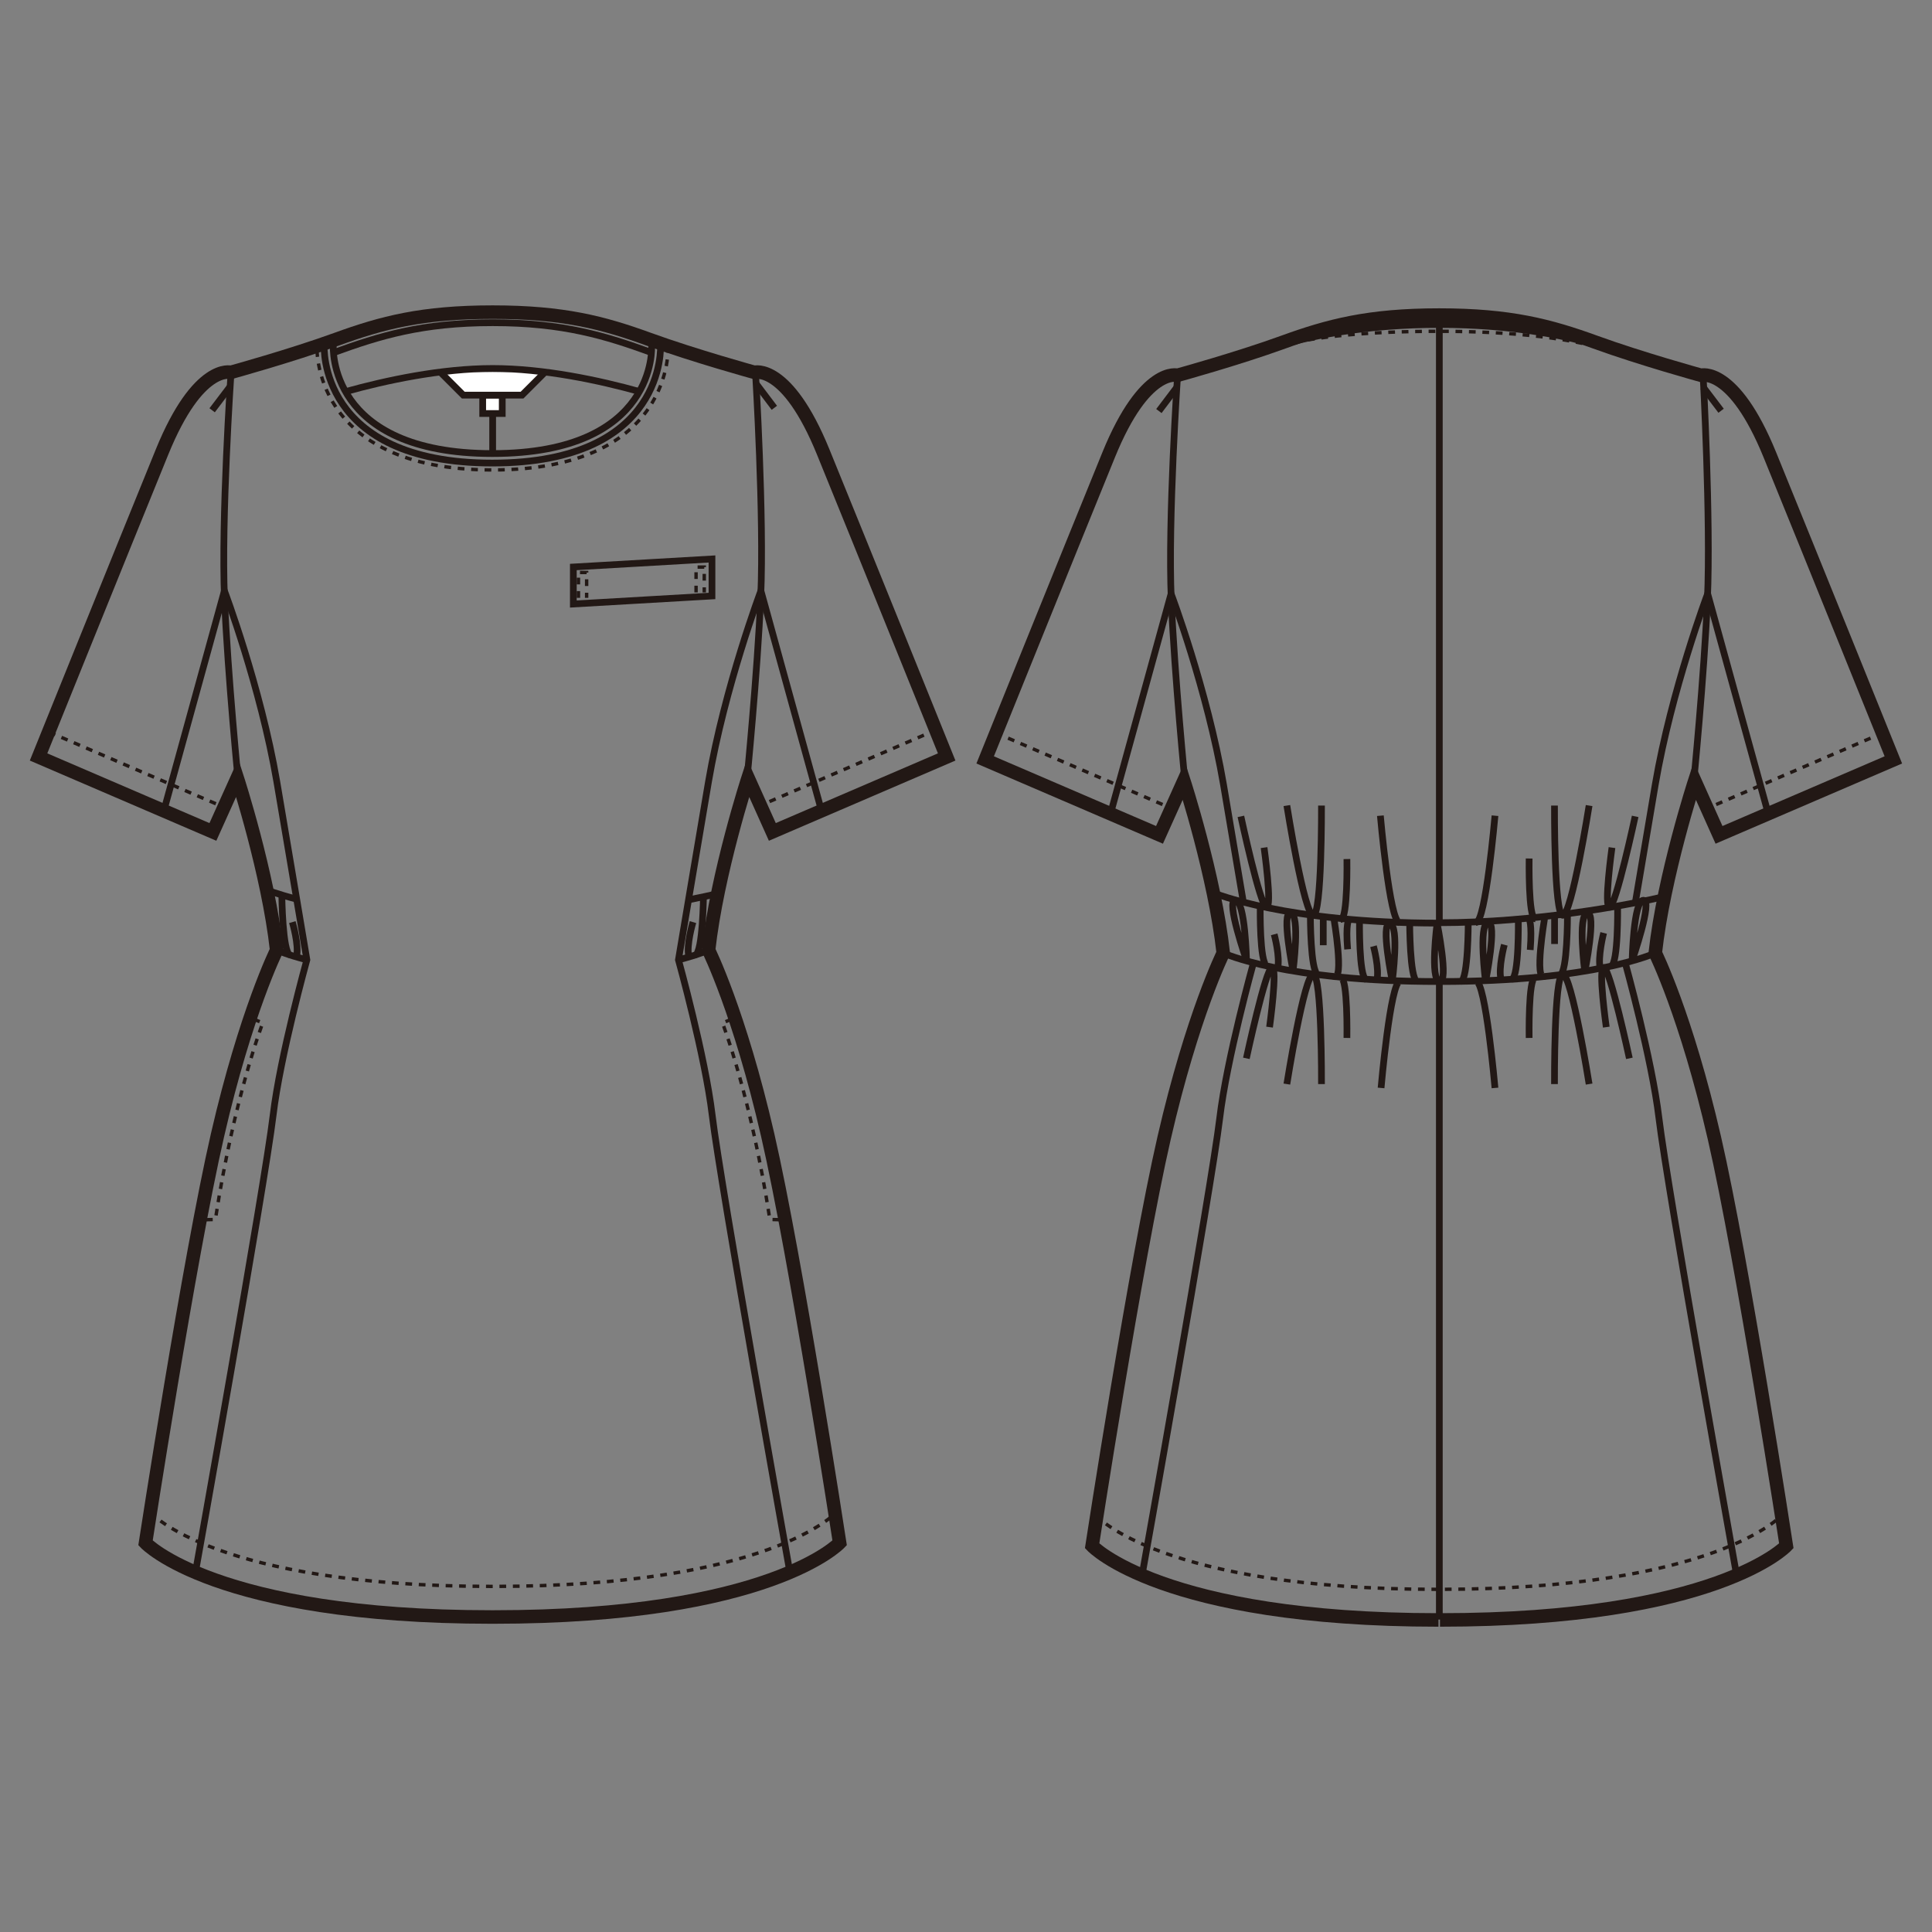 <?xml version="1.0" encoding="UTF-8"?>
<svg id="_レイヤー_1" data-name="レイヤー_1" xmlns="http://www.w3.org/2000/svg" version="1.1" viewBox="0 0 250 250">
  <rect x="0" y="0" width="250" height="250" fill="#808080" stroke="none"/>
  <!-- Generator: Adobe Illustrator 30.0.0, SVG Export Plug-In . SVG Version: 2.1.1 Build 123)  -->
  <defs>
    <style>
      .st0 {
        stroke-width: 1.75px;
      }

      .st0, .st1, .st2, .st3 {
        fill: none;
        stroke: #221815;
      }

      .st0, .st2 {
        stroke-miterlimit: 10;
      }

      .st1 {
        stroke-linejoin: bevel;
      }

      .st1, .st2 {
        stroke-width: .87px;
      }

      .st4 {
        fill: #fff;
      }

      .st3 {
        stroke-dasharray: .87 .87;
        stroke-width: .44px;
      }
    </style>
  </defs>
  <path class="st2" d="M29.88,48.46s-1.27,18.71-.83,29.01c.43,10.01,1.81,23.96,1.81,23.96"/>
  <line class="st3" x1="121.15" y1="94.44" x2="98.58" y2="104.15"/>
  <line class="st3" x1="6.35" y1="94.73" x2="28.92" y2="104.43"/>
  <path class="st2" d="M97.77,48.36s1.12,18.52.67,28.82c-.43,10.01-1.81,23.96-1.81,23.96"/>
  <path class="st2" d="M21.27,104.65l7.77-28.2s4.68,12.43,6.78,24.7c1.21,7.09,3.89,23.05,3.89,23.05,0,0-3.46,12.47-4.37,20.13-1.09,9.1-10.05,59.12-10.05,59.12"/>
  <path class="st3" d="M94.69,131.87l-1.2.5s3.68,9.48,6.13,25.43l1.23.03"/>
  <path class="st3" d="M32.8,131.87l1.2.5s-3.68,9.48-6.13,25.43l-1.23.03"/>
  <path class="st2" d="M106.23,104.65l-7.77-28.2s-4.68,12.43-6.78,24.7c-1.21,7.09-3.89,23.05-3.89,23.05,0,0,3.46,12.47,4.37,20.13,1.09,9.1,10.05,59.12,10.05,59.12"/>
  <line class="st2" x1="27.45" y1="53.09" x2="29.78" y2="50.02"/>
  <line class="st2" x1="100.2" y1="52.77" x2="97.88" y2="49.7"/>
  <line class="st2" x1="63.75" y1="48.39" x2="63.75" y2="58.69"/>
  <path class="st0" d="M63.83,209.24c35.83,0,44.82-9.59,44.82-9.59,0,0-5.65-36.88-9.31-52.78-3.66-15.9-7.65-23.92-7.65-23.92,1.1-9.96,5.11-22.29,5.11-22.29l3.14,6.99,22.56-9.7s-10.69-26.5-15.98-39.47c-4.69-11.51-8.9-10.3-8.9-10.3,0,0-7.77-2.14-13.66-4.28-5.89-2.14-11.05-3.51-20.21-3.51s-14.32,1.37-20.21,3.51c-5.89,2.14-13.66,4.28-13.66,4.28,0,0-4.22-1.21-8.91,10.3-5.28,12.96-15.98,39.47-15.98,39.47l22.56,9.7,3.15-6.99s4,12.33,5.1,22.29c0,0-3.99,8.02-7.65,23.92-3.66,15.9-9.32,52.78-9.32,52.78,0,0,8.99,9.59,44.82,9.59h.17Z"/>
  <path class="st3" d="M19.44,195.69s8.39,9.59,44.22,9.59h.17c35.83,0,44.39-9.59,44.39-9.59"/>
  <path class="st2" d="M84.3,45.62c-5.89-2.14-11.39-3.86-20.55-3.86s-14.66,1.72-20.55,3.86"/>
  <polygon class="st2" points="92.13 77.12 74.19 78.16 74.19 73.37 92.13 72.33 92.13 77.12"/>
  <polyline class="st3" points="74.85 77.36 74.85 74.08 75.91 74.08 75.91 77.36"/>
  <polyline class="st3" points="90.07 76.66 90.07 73.38 91.13 73.38 91.13 76.66"/>
  <path class="st2" d="M39.7,124.2c-2.68-.69-3.89-1.26-3.89-1.26"/>
  <path class="st2" d="M91.69,122.94s-1.17.55-3.76,1.23"/>
  <path class="st2" d="M34.53,115.16s1.27.52,3.86,1.19"/>
  <path class="st2" d="M92.87,115.63c-.91.22-2.15.48-3.65.78"/>
  <path class="st1" d="M36.47,115.91s.09,7.34,1.05,7.65"/>
  <path class="st1" d="M37.83,119.32s.89,3,.54,4.45"/>
  <path class="st1" d="M91.03,115.91s-.09,7.34-1.05,7.65"/>
  <path class="st1" d="M89.67,119.32s-.89,3-.54,4.45"/>
  <path class="st2" d="M84.32,44.78s.84,13.91-20.6,13.91-20.59-13.91-20.59-13.91"/>
  <path class="st2" d="M85.47,44.66s.89,15.26-21.76,15.26-21.76-15.26-21.76-15.26"/>
  <path class="st3" d="M86.45,44.78s.93,16.03-22.72,16.03-22.72-16.14-22.72-16.14"/>
  <rect class="st4" x="62.46" y="51.12" width="2.53" height="2.39"/>
  <rect class="st2" x="62.46" y="51.12" width="2.53" height="2.39"/>
  <polyline class="st4" points="70.54 48.14 67.55 51.13 63.75 51.13 59.95 51.13 56.96 48.14"/>
  <polyline class="st2" points="70.54 48.14 67.55 51.13 63.75 51.13 59.95 51.13 56.96 48.14"/>
  <path class="st2" d="M82.79,50.68c-5.25-1.47-12.45-3-19.06-3h.03c-6.61,0-13.8,1.53-19.06,3"/>
  <path class="st3" d="M141.78,196.07s8.39,9.59,44.22,9.59h.17c35.83,0,44.39-9.59,44.39-9.59"/>
  <path class="st2" d="M152.39,48.37s-1.28,18.89-.83,29.2c.43,10.02,1.81,23.96,1.81,23.96"/>
  <line class="st3" x1="243.65" y1="94.83" x2="221.08" y2="104.53"/>
  <line class="st3" x1="128.85" y1="94.83" x2="151.42" y2="104.53"/>
  <path class="st2" d="M220.38,48.53s1.01,18.74.56,29.04c-.43,10.02-1.81,23.96-1.81,23.96"/>
  <path class="st2" d="M162.2,124.58s-3.46,12.46-4.37,20.13c-1.09,9.1-10.05,59.13-10.05,59.13"/>
  <path class="st2" d="M143.77,105.03l7.77-28.2s4.68,12.43,6.78,24.7c.65,3.79,1.72,10.14,2.57,15.21"/>
  <path class="st2" d="M214.19,123.32s-7.82,3.69-27.86,3.69h-.17c-20.03,0-27.86-3.69-27.86-3.69"/>
  <line class="st2" x1="186.25" y1="119.45" x2="186.25" y2="42"/>
  <line class="st2" x1="186.25" y1="209.57" x2="186.25" y2="127.01"/>
  <path class="st2" d="M210.3,124.58s3.46,12.46,4.37,20.13c1.09,9.1,10.05,59.13,10.05,59.13"/>
  <path class="st2" d="M228.74,105.03l-7.77-28.2s-4.68,12.43-6.78,24.7c-.65,3.84-1.74,10.28-2.6,15.38"/>
  <line class="st2" x1="149.96" y1="53.19" x2="152.28" y2="50.12"/>
  <line class="st2" x1="222.71" y1="53.15" x2="220.38" y2="50.08"/>
  <path class="st0" d="M186.33,209.62c35.83,0,44.82-9.59,44.82-9.59,0,0-5.65-36.88-9.31-52.79-3.66-15.9-7.65-23.92-7.65-23.92,1.1-9.96,5.11-22.29,5.11-22.29l3.14,7,22.56-9.7s-10.69-26.5-15.98-39.47c-4.69-11.51-8.91-10.3-8.91-10.3,0,0-7.77-2.14-13.66-4.28-5.89-2.14-11.05-3.51-20.21-3.51s-14.32,1.37-20.21,3.51c-5.89,2.14-13.66,4.28-13.66,4.28,0,0-4.22-1.21-8.91,10.3-5.28,12.96-15.98,39.47-15.98,39.47l22.56,9.7,3.15-7s4,12.33,5.1,22.29c0,0-3.99,8.02-7.65,23.92-3.66,15.91-9.32,52.79-9.32,52.79,0,0,8.99,9.59,44.82,9.59"/>
  <path class="st2" d="M209.25,45.51c-5.89-2.14-13.84-3.52-23-3.52s-17.24,1.38-23.13,3.52"/>
  <path class="st3" d="M209.8,45.83c-5.89-2.14-14.4-2.96-23.55-2.96s-17.97.66-23.85,2.8"/>
  <path class="st1" d="M160.57,105.64s2.5,11.62,3.3,11.75c.8.14-.3-7.71-.3-7.71"/>
  <path class="st1" d="M171,104.24s.07,14.16-1.07,14.2c-1.15.03-3.41-14.2-3.41-14.2"/>
  <path class="st1" d="M211.59,105.64s-2.5,11.62-3.3,11.75c-.8.14.3-7.71.3-7.71"/>
  <path class="st1" d="M201.15,104.24s-.07,14.16,1.07,14.2c1.15.03,3.41-14.2,3.41-14.2"/>
  <path class="st1" d="M174.29,111.16s.13,7.81-.79,7.81"/>
  <path class="st1" d="M178.62,105.55s1.21,13.81,2.46,13.81"/>
  <path class="st1" d="M197.87,111.09s-.13,7.81.79,7.81"/>
  <path class="st1" d="M193.45,105.55s-1.21,13.81-2.45,13.81"/>
  <path class="st2" d="M157.03,115.54s9.42,3.91,29.16,3.91"/>
  <path class="st2" d="M215.37,116.01c-4.45,1.06-16.63,3.39-29.18,3.39"/>
  <path class="st1" d="M210.84,136.95s-2.5-11.62-3.3-11.75c-.79-.14.31,7.71.31,7.71"/>
  <path class="st1" d="M201.15,140.28s-.07-14.15,1.07-14.19c1.15-.04,3.41,14.19,3.41,14.19"/>
  <path class="st1" d="M161.28,136.95s2.5-11.62,3.3-11.75c.79-.14-.3,7.71-.3,7.71"/>
  <path class="st1" d="M171,140.28s.07-14.15-1.07-14.19c-1.15-.04-3.41,14.19-3.41,14.19"/>
  <path class="st1" d="M197.87,134.31s-.13-7.81.79-7.81"/>
  <path class="st1" d="M193.45,140.78s-1.21-13.81-2.45-13.81"/>
  <path class="st1" d="M174.29,134.31s.13-7.81-.79-7.81"/>
  <path class="st1" d="M178.71,140.78s1.21-13.81,2.45-13.81"/>
  <path class="st1" d="M205.07,125.76s1.57-7.8.31-7.58c-1.26.22-.31,7.58-.31,7.58Z"/>
  <path class="st1" d="M202.83,118.53s0,7.28-.95,7.62"/>
  <path class="st1" d="M209.32,117.4s.09,7.28-.85,7.62"/>
  <path class="st1" d="M207.51,120.72s-.81,3.18-.43,4.69"/>
  <path class="st1" d="M192.23,127.03s1.57-7.85.31-7.64c-1.26.22-.31,7.64-.31,7.64Z"/>
  <path class="st1" d="M189.99,119.34s0,7.35-.95,7.68"/>
  <path class="st1" d="M196.47,119.15s.1,7.25-.85,7.58"/>
  <path class="st1" d="M199.86,118.87s-1.37,8.15,0,7.46"/>
  <path class="st1" d="M197.85,118.88s.43.5.16,4.04"/>
  <path class="st1" d="M194.66,122.25s-.81,3.04-.43,4.48"/>
  <line class="st1" x1="201.16" y1="118.57" x2="201.16" y2="122.15"/>
  <path class="st1" d="M167.32,125.62s-1.57-7.7-.31-7.48c1.26.21.31,7.48.31,7.48Z"/>
  <path class="st1" d="M161.3,124.28s-2.73-7.83-1.45-7.79c1.28.04,1.45,7.79,1.45,7.79Z"/>
  <path class="st1" d="M211.2,124.28s2.73-7.83,1.45-7.79c-1.28.04-1.45,7.79-1.45,7.79Z"/>
  <path class="st1" d="M169.56,118.47s0,7.26.95,7.59"/>
  <path class="st1" d="M163.07,117.4s-.09,7.21.85,7.54"/>
  <path class="st1" d="M164.88,120.9s.81,3.02.43,4.46"/>
  <path class="st1" d="M180.16,126.97s-1.57-7.65-.31-7.44c1.26.21.31,7.44.31,7.44Z"/>
  <path class="st1" d="M185.96,119.45s1.57,7.78.31,7.56c-1.26-.21-.31-7.56-.31-7.56Z"/>
  <path class="st1" d="M182.41,119.34s0,7.3.94,7.63"/>
  <path class="st1" d="M175.92,119.07s-.1,7.34.85,7.68"/>
  <path class="st1" d="M172.61,118.87s1.37,8.16,0,7.47"/>
  <path class="st1" d="M174.54,119s-.43.48-.16,3.84"/>
  <path class="st1" d="M177.73,122.44s.81,3.02.42,4.46"/>
  <line class="st1" x1="171.23" y1="118.9" x2="171.23" y2="122.31"/>
</svg>